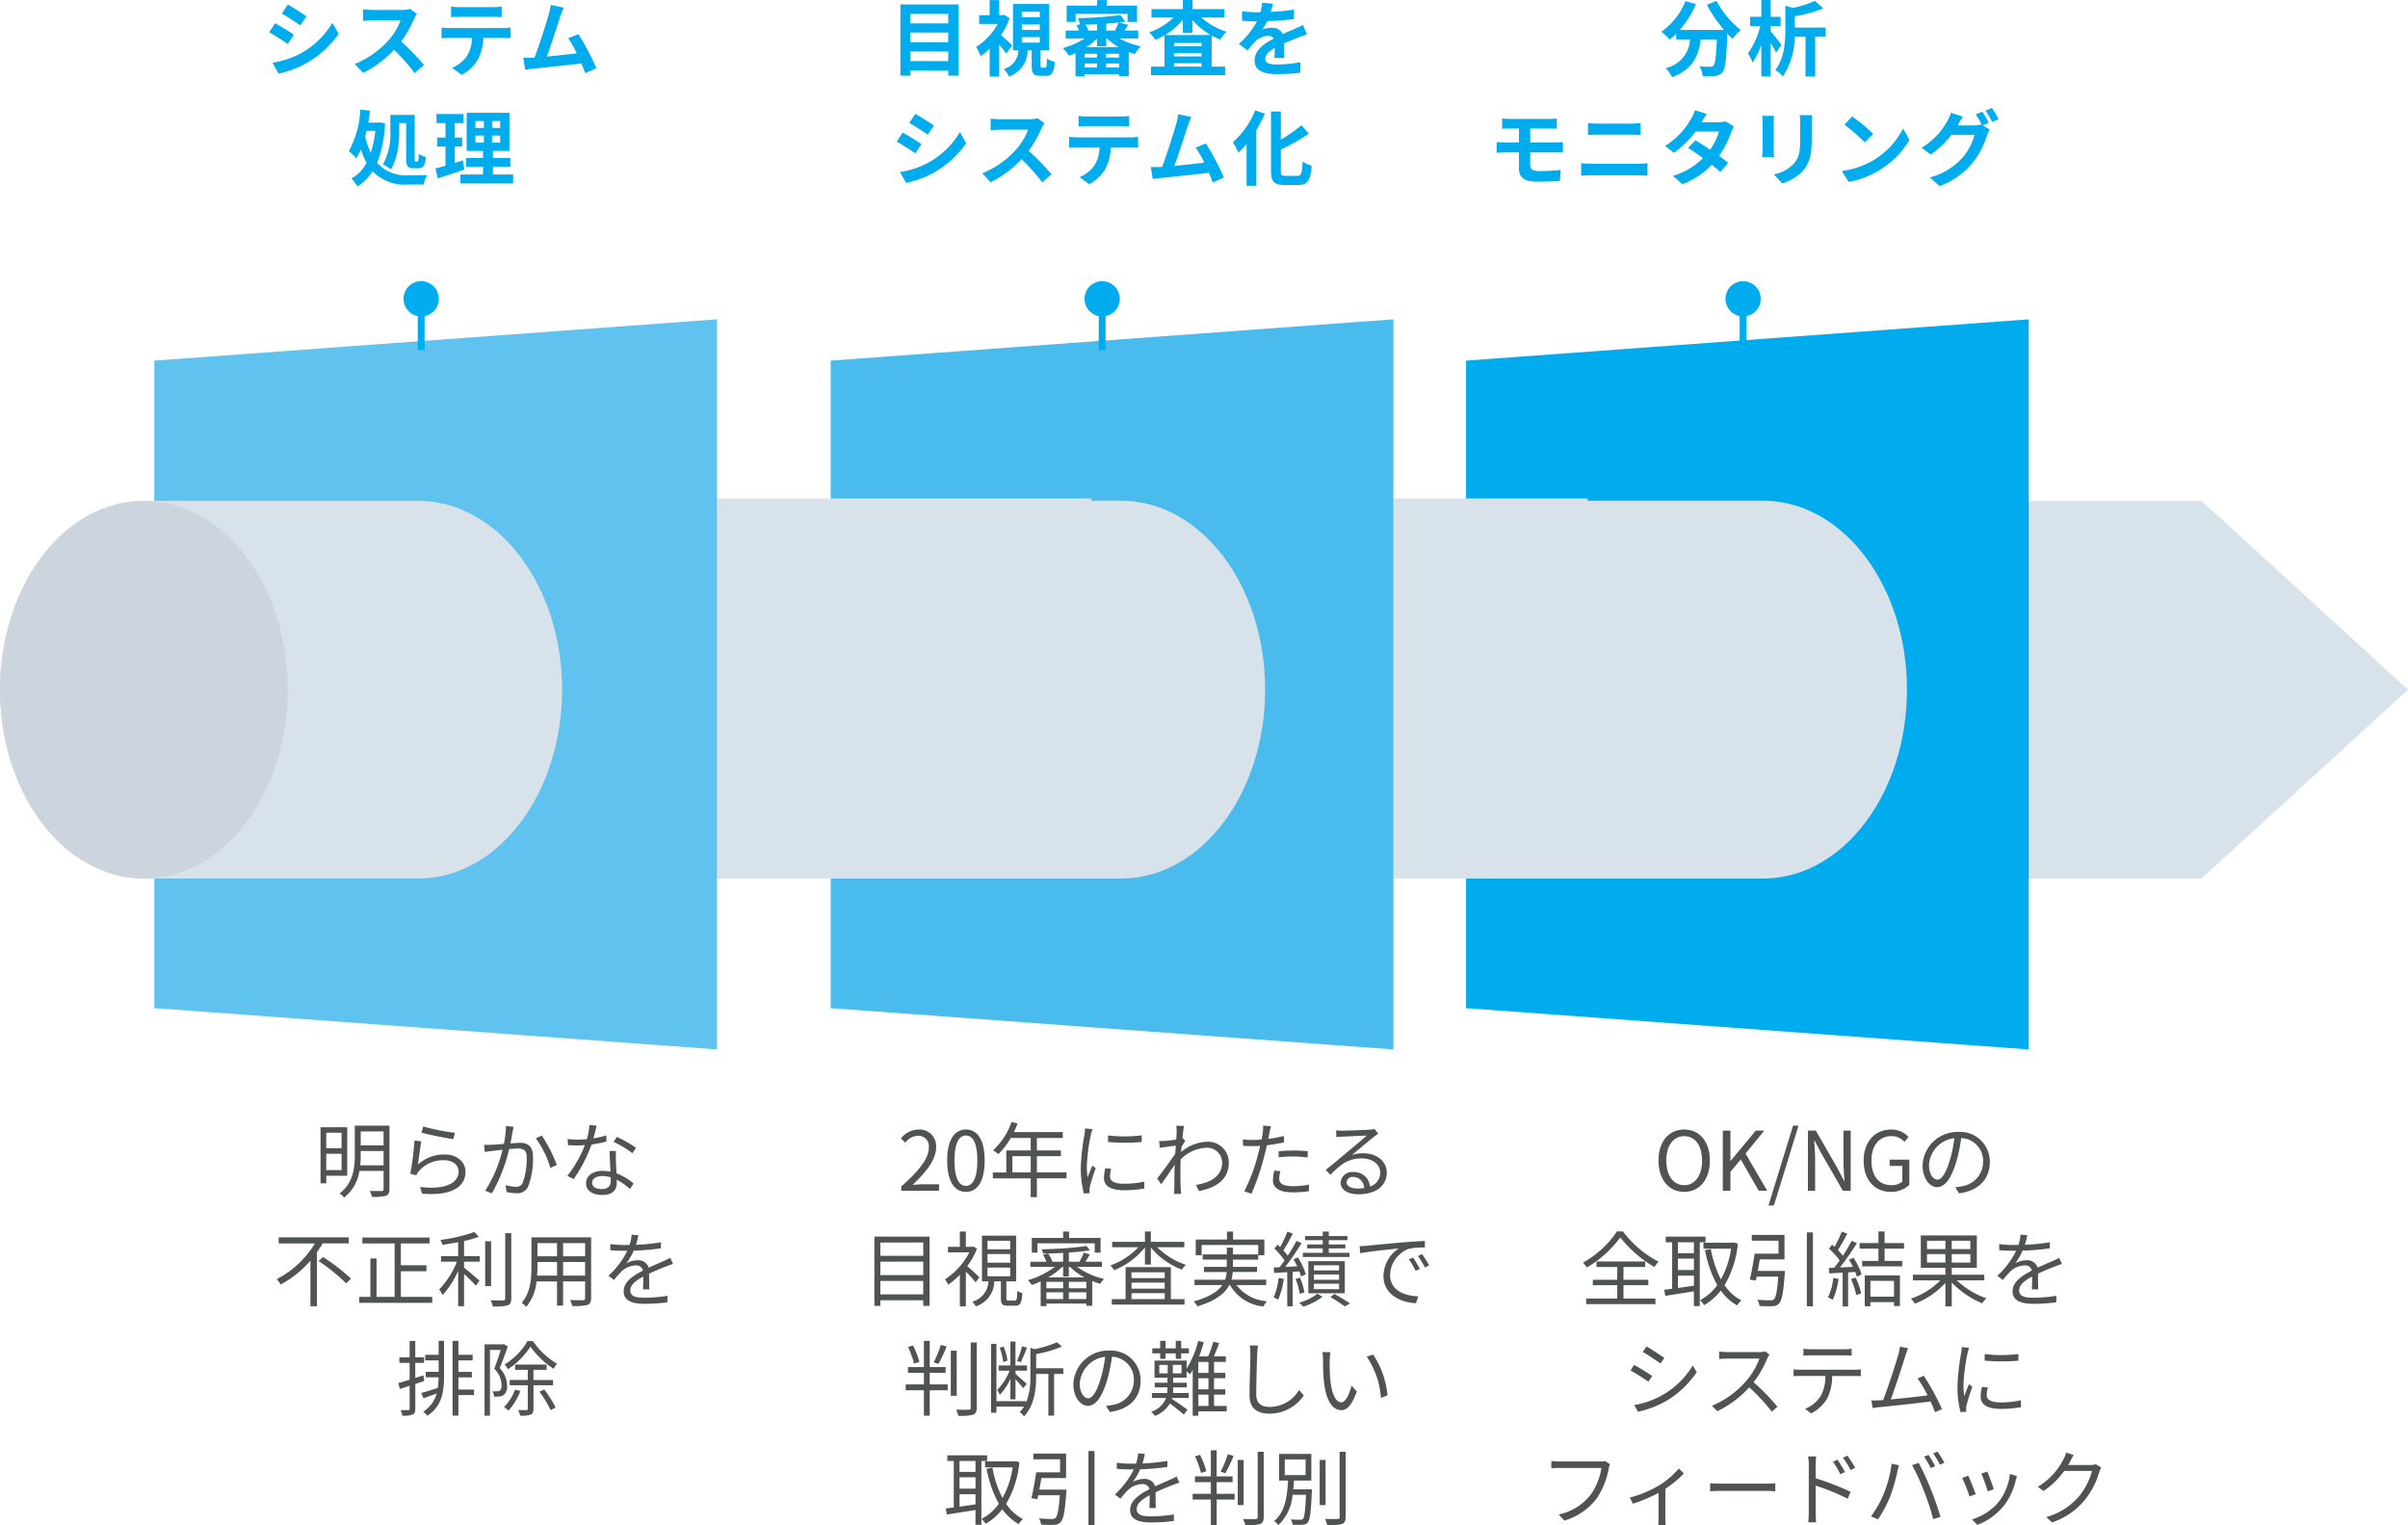 <svg xmlns="http://www.w3.org/2000/svg" width="352.463" height="223.206"><path d="M352.463 100.933l-30.219-27.63v-.008h-.192c-.055 0-.11-.007-.166-.007s-.111.005-.166.007h-32.158c-.056-.002-.11-.007-.166-.007s-.111.005-.167.007h-.171v.007c-9.256.293-16.706 12.547-16.706 27.631s7.45 27.338 16.706 27.631v.007h.171c.056 0 .11.007.167.007s.11-.006.166-.007h32.155c.056 0 .11.007.166.007s.11-.006.166-.007h.195v-.008l30.219-27.63" fill="#d8e2eb"/><path d="M214.589 147.54l82.36 6.044V46.734l-82.36 6.044z" fill="#00acee"/><path d="M257.858 128.572h-39.74c-.069 0-.137.007-.206.007s-.136-.005-.205-.007h-54.342V72.946h69.025v.328h25.468c.068 0 .137-.007.205-.007s.137.005.205.007h.24v.008c11.425.312 20.618 12.563 20.618 27.641s-9.193 27.33-20.618 27.641v.008h-.243c-.068 0-.137.007-.205.007s-.134-.005-.202-.007z" fill="#d8e2eb"/><path d="M258.065 129.079h-95.2V72.446h70.025v.328h26.117v.028a17.389 17.389 0 017.792 2.377 22.45 22.45 0 016.7 6.087 32.933 32.933 0 016.124 19.657 32.933 32.933 0 01-6.124 19.657 22.451 22.451 0 01-6.7 6.087 17.389 17.389 0 01-7.791 2.379v.028h-.801a2.049 2.049 0 01-.142.005zm-39.952-1.007h39.893l.486-.013a16.346 16.346 0 007.8-2.263 21.458 21.458 0 006.4-5.82 31.929 31.929 0 005.925-19.059 31.929 31.929 0 00-5.925-19.059 21.458 21.458 0 00-6.4-5.82 16.346 16.346 0 00-7.8-2.263l-.484-.007H231.89v-.322h-68.025v54.623h54.132v.008h.112z" fill="rgba(0,0,0,0)"/><path d="M121.589 147.54l82.36 6.044V46.734l-82.36 6.044z" fill="#4abbed"/><path d="M163.909 128.572h-39.736c-.068 0-.134.007-.205.007s-.137-.005-.205-.007H90.709V72.946h69.025v.328h4.175c.068 0 .136-.007.205-.007s.136.005.2.007h.242v.008c11.435.311 20.624 12.564 20.624 27.641s-9.189 27.33-20.616 27.641v.008h-.242c-.068 0-.136.007-.2.007s-.14-.005-.213-.007z" fill="#d8e2eb"/><path d="M164.119 129.079h-73.91V72.446h70.025v.328h4.833v.028a17.387 17.387 0 017.792 2.377 22.446 22.446 0 016.7 6.087 32.937 32.937 0 016.122 19.657 32.937 32.937 0 01-6.122 19.657 22.446 22.446 0 01-6.7 6.087 17.387 17.387 0 01-7.794 2.379v.028h-.804a2.026 2.026 0 01-.142.005zm-39.952-1.007h39.901l.486-.013a16.345 16.345 0 007.8-2.263 21.454 21.454 0 006.4-5.82 31.933 31.933 0 005.924-19.059 31.934 31.934 0 00-5.921-19.053 21.454 21.454 0 00-6.4-5.82 16.345 16.345 0 00-7.8-2.263l-.492-.013h-4.831v-.322H91.209v54.623h32.843v.008h.113z" fill="rgba(0,0,0,0)"/><path d="M22.589 147.539l82.36 6.044V46.733l-82.36 6.044z" fill="#60c3ef"/><path d="M82.275 100.935c0-15.071-9.191-27.317-20.617-27.63v-.008h-.241c-.069 0-.136-.007-.2-.007s-.137.005-.206.007H21.268c-.069 0-.136-.007-.2-.007s-.137.005-.206.007h-.212v.007C9.207 73.597 0 85.851 0 100.935s9.207 27.338 20.646 27.631v.007h.212c.069 0 .136.007.206.007s.136-.006.2-.007h39.743c.069 0 .136.007.206.007s.136-.006.2-.007h.241v-.008c11.426-.313 20.617-12.559 20.617-27.63" fill="#d8e2eb"/><path d="M42.126 100.935c0 15.268-9.43 27.645-21.062 27.645S0 116.203 0 100.935 9.43 73.29 21.063 73.29s21.063 12.377 21.063 27.645" fill="#ccd4dd"/><path d="M133.24 8.941V7.525h5.556v1.416zm5.556-4.176v1.416h-5.556V4.765zm0-2.724v1.38h-5.556v-1.38zm-7-1.392v10.428h1.44v-.744h5.556v.744h1.512V.649zm16.356 6a33.675 33.675 0 00-1.62-1.524 12.069 12.069 0 001.252-2.448l-.792-.512-.24.06h-.492V.017h-1.4v2.208h-1.536v1.28h2.7a8.952 8.952 0 01-3.148 3.36 6.17 6.17 0 01.648 1.356 9.738 9.738 0 001.332-1.08v4.068h1.4v-4.68a16.549 16.549 0 011.032 1.308zm1.416-1.212h2.628v.8h-2.628zm0-1.86h2.628v.8h-2.628zm0-1.86h2.628v.792h-2.628zm2.94 8.184c-.18 0-.2-.036-.2-.372V7.365h1.26V.585h-5.292v6.78h.78a2.865 2.865 0 01-2.148 2.74 3.574 3.574 0 01.8 1.1 4.052 4.052 0 002.7-3.84h.6v2.188c.004 1.164.232 1.548 1.276 1.548h.84c.816 0 1.14-.408 1.26-2.028a3.512 3.512 0 01-1.14-.5c-.024 1.172-.072 1.328-.276 1.328zm4.936-7.872h7.6v1.176h1.388V.829h-4.428V.013h-1.428v.816h-4.452v2.376h1.32zm1.572 4.86a10.824 10.824 0 001.56-1.224v1.1h1.344v-1.14h.1a9.413 9.413 0 001.724 1.264zm2.892 2.988v-.588h1.908v.588zm-3.144-.588h1.812v.588h-1.812zm1.812-.864h-1.812v-.56h1.812zm3.24 0h-1.908v-.56h1.908zm-3.24-3.948h-1.292a3.307 3.307 0 00-.4-.876c.552-.012 1.128-.024 1.692-.06zm1.344 0V3.465a62.134 62.134 0 001.8-.168 8.8 8.8 0 01-.516 1.18zm4.692 1.152V4.477h-2.016c.168-.252.36-.54.564-.84l-1.416-.348c.348-.036.672-.084.984-.132l-.732-.948a54.84 54.84 0 01-6.228.444 3.452 3.452 0 01.288.924l-.5.1a4.887 4.887 0 01.372.8h-1.944v1.152h2.78a12.589 12.589 0 01-3.2 1.416 5.526 5.526 0 01.912 1.128c.312-.108.624-.252.948-.4v3.4h1.34v-.308h5.052v.272h1.4V7.609a8.7 8.7 0 00.888.312 5.276 5.276 0 01.88-1.128 11.945 11.945 0 01-3.132-1.164zm3.924-.5a10.036 10.036 0 002.6-2.256v1.932h1.4V2.917a9.971 9.971 0 002.684 2.208zm1.308 4.616v-.5h4.032v.5zm0-1.992h4.032v.5h-4.032zm4.032-.988h-4.032v-.48h4.032zm3.36-4.2V1.333h-4.692V.001h-1.4v1.332h-4.6v1.232h3.228a9.363 9.363 0 01-3.564 2.16 5.973 5.973 0 01.888 1.1 10.089 10.089 0 001.356-.66v4.58h-1.98v1.248h10.848V9.745h-1.968V5.197a8.562 8.562 0 001.26.588 5.41 5.41 0 01.924-1.14 9.749 9.749 0 01-3.684-2.08zm7.08-2.028l-1.584-.132a6.672 6.672 0 01-.24 1.38h-.576a15.614 15.614 0 01-2.112-.14v1.4c.66.048 1.536.072 2.028.072h.152a11.777 11.777 0 01-2.652 3.312l1.284.96a13.817 13.817 0 011.116-1.32 2.923 2.923 0 011.872-.828.923.923 0 01.84.408c-1.368.708-2.808 1.668-2.808 3.2s1.392 2 3.276 2a30.018 30.018 0 003.4-.2l.048-1.548a19.631 19.631 0 01-3.408.336c-1.176 0-1.74-.18-1.74-.84 0-.6.48-1.068 1.38-1.584-.012.528-.024 1.1-.06 1.464h1.44c-.012-.552-.036-1.44-.048-2.112.732-.336 1.416-.6 1.956-.816.408-.156 1.044-.4 1.428-.5l-.6-1.392c-.444.228-.864.42-1.332.624-.492.216-1 .42-1.62.708a1.625 1.625 0 00-1.6-.924 4.066 4.066 0 00-1.356.24 8.379 8.379 0 00.684-1.22 35.747 35.747 0 003.912-.3l.012-1.392a30.38 30.38 0 01-3.4.348 11.481 11.481 0 00.308-1.2zm-52.344 16.128l-.876 1.32c.792.444 2.04 1.26 2.712 1.728l.9-1.332c-.624-.436-1.944-1.288-2.736-1.716zm-2.232 8.52l.9 1.584a14.6 14.6 0 004.008-1.488 14.489 14.489 0 004.776-4.316l-.924-1.632a12.233 12.233 0 01-4.668 4.5 13 13 0 01-4.092 1.348zm.384-5.784l-.876 1.332c.8.42 2.052 1.236 2.736 1.7l.876-1.344a34.128 34.128 0 00-2.736-1.692zm20.748-1.372l-.988-.732a4.3 4.3 0 01-1.236.156h-4.236a13.407 13.407 0 01-1.412-.088v1.7c.252-.012.912-.084 1.416-.084h4.068a9.3 9.3 0 01-1.788 2.94 13.452 13.452 0 01-4.92 3.444l1.236 1.3a15.807 15.807 0 004.512-3.372 27.365 27.365 0 013.024 3.4l1.368-1.188a33.735 33.735 0 00-3.348-3.432 17.643 17.643 0 001.884-3.3 5.67 5.67 0 01.42-.744zm5-1.068v1.548c.372-.024.876-.048 1.3-.048h4.812c.42 0 .888.024 1.3.048v-1.544a9.4 9.4 0 01-1.3.084h-4.824a9.229 9.229 0 01-1.284-.084zm-1.388 3.072v1.572c.336-.024.792-.048 1.152-.048h3.3a5.157 5.157 0 01-.744 2.652 4.985 4.985 0 01-2.172 1.716l1.4 1.02a5.758 5.758 0 002.412-2.3 7.613 7.613 0 00.768-3.084h2.896c.336 0 .792.012 1.092.036v-1.564a9.075 9.075 0 01-1.092.072h-7.86c-.372 0-.792-.04-1.152-.072zm17.88-2.916l-1.908-.4a8.732 8.732 0 01-.288 1.392c-.348 1.256-1.384 4.54-2.076 6.316-.108 0-.228.012-.324.012-.4.012-.912.012-1.32.012l.276 1.752c.384-.048.828-.108 1.128-.144 1.512-.156 5.148-.54 7.092-.768.228.516.42 1.008.576 1.416l1.62-.72a36.907 36.907 0 00-2.628-4.992l-1.5.612a14.5 14.5 0 011.26 2.2c-1.212.144-2.916.336-4.38.48.6-1.608 1.572-4.656 1.956-5.832.18-.532.36-.976.516-1.336zm9.36-.96a12.4 12.4 0 01-3.276 4.668 10.47 10.47 0 01.828 1.512 13.6 13.6 0 001.188-1.272v6.12h1.428v-8.136a19.327 19.327 0 001.248-2.424zm4.416 9.576c-.576 0-.66-.12-.66-.828v-3.024a29.069 29.069 0 004.08-2.316l-1.056-1.248a20.41 20.41 0 01-3.024 2.1v-4.1h-1.44v8.58c0 1.692.432 2.172 1.944 2.172h2.052c1.416 0 1.788-.756 1.956-2.82a4.12 4.12 0 01-1.32-.612c-.1 1.692-.192 2.1-.768 2.1zM249.839.696a20.378 20.378 0 002.508 3.684h-6.48A14.392 14.392 0 00248.243.6l-1.536-.444a9.949 9.949 0 01-3.54 4.488 8.582 8.582 0 011.224 1.152 9.041 9.041 0 00.96-.864v.84h2.028a4.546 4.546 0 01-3.58 4.2 4.781 4.781 0 01.948 1.32c3.112-1.164 3.892-3.216 4.192-5.52h2.36c-.108 2.508-.24 3.576-.48 3.828a.556.556 0 01-.48.168c-.3 0-.924-.012-1.584-.06a3.448 3.448 0 01.472 1.44 12.005 12.005 0 001.812-.036 1.448 1.448 0 001.092-.564c.42-.5.564-1.92.7-5.544V4.92c.264.276.516.54.768.768a6.835 6.835 0 011.208-1.284 13.817 13.817 0 01-3.564-4.272zm10.92 5.88a38.282 38.282 0 00-1.584-2.012v-.76h1.452v-1.34h-1.452V.004h-1.368v2.46h-1.632v1.34h1.476a11.4 11.4 0 01-1.8 4.008 6.933 6.933 0 01.672 1.332 10.322 10.322 0 001.284-2.6v4.652h1.368v-4.92a15.275 15.275 0 01.78 1.428zm6.468-2.544h-4.512V2.376a19.868 19.868 0 004.152-1.14L265.655.12a15.731 15.731 0 01-3.2 1.032L261.323.84v3.468c0 1.776-.132 4.188-1.476 5.956a3.444 3.444 0 011.1.924 10.366 10.366 0 001.74-5.808h1.588v5.82h1.416V5.38h1.536zm-47.364 13.312v1.5a16.96 16.96 0 011.164-.036h1.308v2.04h-1.956c-.372 0-.972-.036-1.308-.06v1.576c.36-.024.96-.06 1.308-.06h1.956v2.316c0 1.212.54 1.968 2.736 1.968 1.128 0 2.484-.048 3.264-.1l.108-1.62c-.96.1-2.016.168-3.1.168-.96 0-1.368-.24-1.368-.9V22.3h3.66c.264 0 .8 0 1.14.036l-.012-1.536c-.312.024-.912.048-1.164.048h-3.62v-2.04h2.82c.432 0 .768.024 1.08.036v-1.5a8.949 8.949 0 01-1.08.06h-5.772c-.428 0-.816-.04-1.164-.06zm12.576.672v1.74c.408-.024.96-.048 1.416-.048h4.956c.42 0 .984.036 1.332.048v-1.74c-.336.036-.852.072-1.332.072h-4.968c-.408 0-.972-.024-1.404-.072zm-1.008 5.868v1.836a20.262 20.262 0 011.5-.072h6.888a13.036 13.036 0 011.32.072v-1.836a12.163 12.163 0 01-1.32.072h-6.888c-.468 0-1.032-.036-1.5-.072zm18.396-7.22l-1.74-.54a4.967 4.967 0 01-.552 1.24 11.142 11.142 0 01-3.816 4l1.3 1a14.433 14.433 0 003.164-3.112h3.432a8.518 8.518 0 01-1.316 2.652c-.756-.5-1.512-1-2.148-1.356l-1.072 1.092c.612.384 1.4.924 2.184 1.5a10.194 10.194 0 01-4.4 2.6l1.392 1.212a11.291 11.291 0 004.3-2.844c.492.4.936.768 1.26 1.068l1.14-1.356a26.861 26.861 0 00-1.332-1.008 13.741 13.741 0 001.768-3.448 5.645 5.645 0 01.4-.852l-1.224-.756a3.81 3.81 0 01-1.048.128h-2.436a12.927 12.927 0 01.744-1.22zm15.408.192h-1.812a8.465 8.465 0 01.072 1.2v2.28c0 1.872-.156 2.772-.984 3.672a5.429 5.429 0 01-2.88 1.512l1.248 1.32a7.066 7.066 0 002.92-1.732c.888-.984 1.392-2.1 1.392-4.68v-2.376c-.004-.48.02-.864.044-1.2zm-5.568.1h-1.728a8.52 8.52 0 01.048.924v4.044c0 .36-.048.828-.06 1.056h1.74a14.66 14.66 0 01-.036-1.044v-4.064c0-.384.012-.648.036-.924zm11.424.1l-1.128 1.2a24.951 24.951 0 013 2.592l1.224-1.248a24.236 24.236 0 00-3.096-2.556zm-1.5 7.992l1.008 1.572a13 13 0 004.452-1.692 12.76 12.76 0 004.44-4.44l-.936-1.692a11.3 11.3 0 01-4.368 4.668 12.368 12.368 0 01-4.596 1.572zm20.556-8.7l-.948.384a13.916 13.916 0 01.876 1.532l-.084-.048a3.78 3.78 0 01-1.044.144h-2.4c.012-.024.024-.036.036-.06a12.45 12.45 0 01.732-1.224l-1.764-.572a5.43 5.43 0 01-.54 1.248 10.378 10.378 0 01-3.744 3.864l1.344 1.008a13.483 13.483 0 003.036-2.9h3.372a8.489 8.489 0 01-1.7 3.264 9.6 9.6 0 01-4.84 2.976l1.42 1.268a11.176 11.176 0 004.836-3.4 12.183 12.183 0 002.1-4 4.8 4.8 0 01.4-.864l-1.02-.624.888-.372a15.253 15.253 0 00-.956-1.636zm1.416-.54l-.948.384a12.723 12.723 0 01.972 1.656l.948-.408a17.133 17.133 0 00-.972-1.644z" fill="#00acee"/><path d="M49.997 165.77v2.268h-2.244v-2.268zm-2.244 5.472v-2.384h2.244v2.388zm3.072.828v-7.1h-3.908v8.208h.84v-1.108zm1.9-1.524a14.086 14.086 0 00.072-1.56v-.54h3.348v2.1zm3.42-4.968v2.052h-3.348v-2.048zm.864-.84h-5.076v4.252c0 1.86-.2 4.116-2.22 5.664a3.508 3.508 0 01.66.612 6.119 6.119 0 002.232-3.9h3.54v2.64c0 .216-.084.288-.312.3-.192 0-.948.012-1.728-.012a3.07 3.07 0 01.336.864 7.584 7.584 0 002.06-.156c.384-.156.5-.432.5-1zm4.932.12l-.24.912c.912.252 3.516.78 4.656.936l.228-.924a32.778 32.778 0 01-4.648-.92zm-.264 2.184l-1.008-.132a42.848 42.848 0 01-.612 4.872l.888.216a1.9 1.9 0 01.36-.6 4.7 4.7 0 013.712-1.604c1.224 0 2.112.684 2.112 1.644 0 1.644-1.848 2.736-5.64 2.268l.288.984c4.464.372 6.36-1.08 6.36-3.228 0-1.4-1.224-2.508-3.06-2.508a5.76 5.76 0 00-3.908 1.464c.132-.768.336-2.556.504-3.372zm13.496-2.132l-1.116-.12a12.538 12.538 0 01-.312 2.616c-.72.06-1.428.12-1.824.132a10.568 10.568 0 01-1.068 0l.1 1.044c.312-.048.8-.108 1.08-.144.308-.036.884-.108 1.52-.168a19.21 19.21 0 01-2.536 5.988l.984.384a24.684 24.684 0 002.524-6.472 16.988 16.988 0 011.3-.084c.756 0 1.272.2 1.272 1.308a10.164 10.164 0 01-.58 3.676.991.991 0 01-1.044.612 5.839 5.839 0 01-1.476-.24l.156 1a6.524 6.524 0 001.416.18 1.69 1.69 0 001.748-1.012 11.4 11.4 0 00.7-4.332c0-1.62-.876-2.028-1.944-2.028-.288 0-.792.036-1.356.084.132-.66.24-1.368.312-1.716.048-.228.096-.492.144-.708zm4.128 1.272l-.876.4a14.1 14.1 0 012.136 4.344l.936-.444a21.343 21.343 0 00-2.196-4.3zm8.028-1.44l-1.056-.1a9.954 9.954 0 01-.372 2.076c-.468.036-.924.06-1.356.06a11.319 11.319 0 01-1.464-.084l.06.9c.456.024.96.036 1.4.036.348 0 .708-.012 1.068-.036a17.758 17.758 0 01-2.568 4.488l.924.48a21.224 21.224 0 002.616-5.064 16.274 16.274 0 002.184-.444l-.024-.9a11.6 11.6 0 01-1.884.444c.196-.692.36-1.428.472-1.856zm-.66 8.328c0-.552.6-.96 1.476-.96a4.16 4.16 0 011.236.18c.012.2.012.384.012.54 0 .66-.336 1.188-1.332 1.188-.936 0-1.392-.384-1.392-.948zm3.492-4.62h-.936c.024.852.084 2.04.132 3.024a5.355 5.355 0 00-1.176-.12c-1.356 0-2.4.7-2.4 1.8 0 1.188 1.08 1.728 2.4 1.728 1.488 0 2.1-.78 2.1-1.74 0-.144 0-.312-.012-.5a8.969 8.969 0 011.948 1.376l.516-.816a8.233 8.233 0 00-2.5-1.488c-.024-.744-.072-1.524-.084-1.968s-.012-.804.012-1.296zm2.4.324l.54-.792a18.126 18.126 0 00-2.8-1.6l-.492.732a14.052 14.052 0 012.752 1.656zm-41.52 13.196v-.892H40.793v.892h5.3a13.922 13.922 0 01-5.6 5.232 6.137 6.137 0 01.6.78 15.388 15.388 0 004.344-3.492v6.672h.948v-7.876c.3-.444.588-.876.852-1.32zm-4.416 2.58a26.777 26.777 0 014.044 3.264l.708-.684a27.389 27.389 0 00-4.092-3.16zm12.048 5.244v-3.748h3.744v-.876h-3.744v-3.192h4.2v-.864h-9.828v.864h4.716v7.812h-2.644v-5.62h-.9v5.62h-1.632v.88h10.68v-.88zm9.252-8.172a14.643 14.643 0 002.16-.636l-.66-.684a23.421 23.421 0 01-4.956 1.16 2.554 2.554 0 01.276.708 61.469 61.469 0 002.316-.372v2.028h-2.508v.816h2.328a12.477 12.477 0 01-2.592 4.056 5.787 5.787 0 01.492.828 12.873 12.873 0 002.28-3.54v5.172h.864v-4.728a34.07 34.07 0 011.74 1.728l.516-.732c-.348-.312-1.716-1.488-2.256-1.908v-.876h2.292v-.816h-2.292zm3.96.036h-.868v6.564h.864zm2.064-1.188v9.54c0 .228-.1.3-.312.3s-.984.012-1.824-.012a3.548 3.548 0 01.324.9 8.154 8.154 0 002.16-.156c.372-.156.54-.432.54-1.044v-9.528zm8.468 6.212v-1.992h3.228v1.992zm-3.8 0c.036-.444.048-.888.048-1.284v-.708h2.868v1.992zm2.916-4.752v1.92h-2.868v-1.92zm4.116 1.92h-3.232v-1.92h3.228zm.876-2.772h-8.736v4.32c0 1.668-.12 3.78-1.44 5.268a2.912 2.912 0 01.684.588 6.89 6.89 0 001.5-3.72h3v3.536h.884v-3.54h3.228v2.44c0 .228-.084.3-.324.312-.216 0-1.032.012-1.872-.024a3.527 3.527 0 01.3.864 7.83 7.83 0 002.232-.144c.384-.156.54-.42.54-1zm6.912-.3l-.984-.084a6.147 6.147 0 01-.3 1.5c-.264.012-.54.012-.792.012a17.563 17.563 0 01-2.028-.136v.9c.66.048 1.452.072 1.968.072h.528a12.659 12.659 0 01-2.772 3.672l.816.6a15.853 15.853 0 011.092-1.244 3.159 3.159 0 012.064-.876 1 1 0 011.092.744c-1.4.732-2.832 1.62-2.832 3.036 0 1.464 1.38 1.836 3.1 1.836a28.19 28.19 0 003.288-.216l.024-.96a21.368 21.368 0 01-3.276.288c-1.236 0-2.172-.144-2.172-1.08 0-.792.78-1.428 1.9-2.016 0 .636-.012 1.416-.036 1.872h.924c-.012-.588-.024-1.608-.036-2.3.912-.432 1.764-.78 2.436-1.032a10.449 10.449 0 011.068-.384l-.4-.9c-.336.18-.624.312-.984.468-.624.288-1.356.576-2.172.972a1.549 1.549 0 00-1.608-1.08 3.436 3.436 0 00-1.668.444 9.528 9.528 0 001.08-1.86 34.71 34.71 0 003.984-.336l.012-.888a29.512 29.512 0 01-3.66.372 12.25 12.25 0 00.344-1.396zm-31.344 21.328l-.12-.828c-.4.132-.792.264-1.188.384v-2.208h1.284v-.816h-1.284v-2.4h-.828v2.4h-1.5v.816h1.5v2.46c-.624.192-1.2.372-1.656.492l.228.864 1.428-.468v3.348c0 .18-.06.216-.2.216s-.612.012-1.128 0a3.565 3.565 0 01.264.816 3.762 3.762 0 001.488-.156c.3-.144.408-.4.408-.876v-3.612zm2.112-3.836h-1.968v.816h1.968v1.68h-1.888v.8h1.884a12.707 12.707 0 01-.108 1.548c-.912.3-1.788.576-2.448.744l.348.78c.588-.216 1.26-.456 1.932-.708a4.57 4.57 0 01-1.988 2.664 4.251 4.251 0 01.624.6c2.172-1.452 2.436-3.552 2.436-5.94v-5.028h-.792zm5.184 5.088h-2.292v-1.788h1.968v-.8h-1.968v-1.68h2.088v-.82h-2.088v-2.04h-.852v10.94h.852v-3h2.292zm7.828-7.096a9.719 9.719 0 01-3.36 3.42 3.425 3.425 0 01.48.7 11.153 11.153 0 003.308-3.312 12.2 12.2 0 003.4 3.252 4 4 0 01.492-.744 11 11 0 01-3.528-3.312zm-3.456.444l-.144.036h-2.692v10.44h.792v-9.624h1.572c-.252.816-.6 1.884-.948 2.76a3.384 3.384 0 011.068 2.376 1.058 1.058 0 01-.24.816.727.727 0 01-.384.1 3.457 3.457 0 01-.7-.012 1.807 1.807 0 01.228.792 5.82 5.82 0 00.8-.024 1.291 1.291 0 00.624-.216 1.64 1.64 0 00.48-1.372 3.711 3.711 0 00-1.072-2.568c.4-.948.828-2.172 1.188-3.156zm1.62 6.672a6.816 6.816 0 01-1.6 2.532 5.64 5.64 0 01.648.528 8.825 8.825 0 001.74-2.88zm5.568-.648v-.768h-2.872v-1.492h1.932v-.768h-4.608v.768h1.848v1.488h-2.652v.768h2.652v3.444c0 .144-.048.192-.2.192s-.648.012-1.212-.012a3.286 3.286 0 01.3.828 4.189 4.189 0 001.548-.156c.312-.132.4-.384.4-.852v-3.44zm-1.98.948a14.7 14.7 0 011.62 2.7l.732-.4a14.7 14.7 0 00-1.668-2.628zm52.951-29.409h5.532v-.948h-2.436c-.444 0-.984.048-1.44.084 2.064-1.956 3.444-3.744 3.444-5.5a2.413 2.413 0 00-2.556-2.6 3.364 3.364 0 00-2.592 1.3l.636.624a2.463 2.463 0 011.824-1.02 1.546 1.546 0 011.62 1.74c0 1.512-1.272 3.264-4.032 5.676zm9.468.156c1.668 0 2.736-1.524 2.736-4.584s-1.072-4.536-2.736-4.536-2.748 1.476-2.748 4.536 1.068 4.584 2.748 4.584zm0-.876c-1.008 0-1.68-1.116-1.68-3.708 0-2.568.672-3.66 1.68-3.66s1.664 1.088 1.664 3.66c0 2.592-.668 3.708-1.664 3.708zm6.792-1.968v-2.376h2.688v2.376zm7.932 0h-4.344v-2.376h3.516v-.836h-3.516v-1.828h3.792v-.864h-7.152c.192-.408.384-.84.552-1.26l-.9-.216a10.155 10.155 0 01-2.7 4.14 5.523 5.523 0 01.768.564 11.087 11.087 0 001.824-2.364h2.916v1.828h-3.576v3.216h-1.968v.864h5.544v2.744h.9v-2.748h4.344zm6.072-5.412v.96a28.207 28.207 0 004.932 0v-.972a20.531 20.531 0 01-4.932.012zm.468 4.884l-.864-.084a6.449 6.449 0 00-.2 1.416c0 1.128.9 1.8 2.916 1.8a16.262 16.262 0 003-.252l-.028-1.008a13.238 13.238 0 01-2.976.312c-1.632 0-2.028-.528-2.028-1.08a4.191 4.191 0 01.18-1.104zm-2.76-5.808l-1.068-.1a5.252 5.252 0 01-.084.852 33.753 33.753 0 00-.54 4.812 15.109 15.109 0 00.444 3.86l.864-.06c-.012-.12-.024-.288-.036-.42a2.316 2.316 0 01.06-.54 24.491 24.491 0 01.852-2.688l-.5-.384c-.2.492-.492 1.212-.7 1.752a13.161 13.161 0 01-.108-1.68 27.865 27.865 0 01.6-4.6c.048-.216.156-.6.216-.804zm12.336.384c0 .132-.024.576-.06 1.14-.624.1-1.332.18-1.728.2-.288.012-.516.024-.78.012l.1 1c.752-.112 1.792-.252 2.348-.324-.036.384-.06.78-.084 1.164-.6.948-1.98 2.82-2.652 3.66l.6.828c.58-.816 1.368-1.956 1.956-2.84 0 .192-.012.36-.012.48-.024 1.304-.024 1.92-.036 3.068a6.652 6.652 0 01-.036.708h1.044a15.036 15.036 0 01-.06-.732c-.06-1.068-.048-1.8-.048-2.892 0-.432.012-.912.036-1.416a5.594 5.594 0 013.756-1.716 2.194 2.194 0 012.316 2.136c.012 2.064-1.812 3.012-3.836 3.3l.444.9c2.616-.5 4.38-1.764 4.368-4.176a3.032 3.032 0 00-3.148-3.036 6.065 6.065 0 00-3.828 1.512c.012-.264.036-.528.06-.78.18-.3.384-.624.54-.84l-.36-.42c-.024.012-.036.012-.06.024.084-.84.18-1.512.24-1.812l-1.128-.036a5.735 5.735 0 01.048.888zm15.18 5.772l-.9-.084a7.5 7.5 0 00-.18 1.416c0 1.188 1.032 1.764 2.924 1.764a15.953 15.953 0 002.32-.168l.036-.972a11.55 11.55 0 01-2.34.24c-1.716 0-2.028-.552-2.028-1.116a4.243 4.243 0 01.168-1.08zm-1.38-6.576l-1.152-.1a4.8 4.8 0 01-.036 1c-.036.24-.1.624-.18 1.044-.468.036-.9.06-1.3.06a10.871 10.871 0 01-1.44-.084l.036.936a18.201 18.201 0 002.492.012c-.1.432-.2.888-.312 1.284a26.167 26.167 0 01-2.008 5.364l1.056.36a36.777 36.777 0 001.868-5.496c.144-.528.276-1.08.384-1.608a23.044 23.044 0 002.5-.408v-.948a17.766 17.766 0 01-2.3.432c.072-.324.132-.636.18-.888s.136-.696.212-.96zm1.124 3.66v.884a19.719 19.719 0 012.232-.12 15.172 15.172 0 012.016.144l.024-.912a19.207 19.207 0 00-2.072-.104c-.768 0-1.56.048-2.2.108zm9.952 4.524a.877.877 0 01.96-.768 1.636 1.636 0 011.608 1.628 6.161 6.161 0 01-.972.072c-.936.004-1.596-.356-1.596-.932zm-1.536-7.584l.036 1a8.44 8.44 0 01.792-.072c.636-.036 3.036-.144 3.672-.168-.612.54-2.112 1.8-2.784 2.352-.696.584-2.232 1.868-3.232 2.684l.684.708c1.524-1.548 2.592-2.4 4.6-2.4 1.56 0 2.688.888 2.688 2.064a2.108 2.108 0 01-1.5 2.052 2.323 2.323 0 00-2.448-2.124 1.685 1.685 0 00-1.848 1.56c0 1 1 1.7 2.628 1.7 2.544 0 4.128-1.248 4.128-3.18 0-1.62-1.428-2.82-3.42-2.82a5.078 5.078 0 00-1.668.252c.936-.78 2.568-2.172 3.168-2.628.216-.18.456-.336.672-.492l-.552-.7a2.829 2.829 0 01-.648.1c-.636.06-3.492.156-4.116.156a7.155 7.155 0 01-.852-.044zm-66.708 24v-1.964h6.276v1.968zm6.276-4.788v1.972h-6.276v-1.968zm0-2.8v1.952h-6.276v-1.944zm-7.152-.864v10.14h.876v-.816h6.276v.816h.924v-10.132zm15.368 5.972c-.252-.276-1.248-1.212-1.776-1.656a11.24 11.24 0 001.428-2.532l-.492-.324-.156.036h-.984v-2.232h-.876v2.232h-1.74v.816h3.132a10.41 10.41 0 01-3.564 3.936 4 4 0 01.456.8 11.036 11.036 0 001.716-1.464v4.62h.876v-5.084a18.45 18.45 0 011.432 1.576zm1.188-1.44h3.324v1.272h-3.324zm0-1.98h3.324v1.272h-3.324zm0-1.944h3.324v1.248h-3.324zm3.1 8.76c-.288 0-.336-.048-.336-.336v-2.484h1.428v-6.684h-5v6.684h.948a3.189 3.189 0 01-2.364 2.976 3.015 3.015 0 01.516.684 3.876 3.876 0 002.7-3.66h.972v2.484c0 .84.192 1.08 1.02 1.08h1.116c.684 0 .912-.36 1-1.848a1.959 1.959 0 01-.732-.336c-.036 1.272-.084 1.44-.36 1.44zm4.212-8.388h8.388v1.368h.852v-2.152h-4.608v-.932h-.876v.932h-4.584v2.152h.828zm1.56 4.992a10.473 10.473 0 002.076-1.536h.12v1.416h.84v-1.416h.18a8.864 8.864 0 002.112 1.536zm3.036 3.168v-.984h2.556v.984zm-3.288-.984h2.448v.984h-2.448zm2.448-.588h-2.448v-.948h2.448zm3.4 0h-2.556v-.948h2.556zm2.28-3.132v-.756h-2.416c.2-.312.432-.7.648-1.068l-.876-.264a9.067 9.067 0 01-.648 1.332h-1.544v-1.344c1.152-.084 2.232-.192 3.072-.336l-.48-.624a53.782 53.782 0 01-6.564.48 2.529 2.529 0 01.2.624c.924 0 1.932-.036 2.928-.1v1.3h-1.572a3.978 3.978 0 00-.624-1.2l-.756.192a4.171 4.171 0 01.5 1.008h-2.34v.756h3.576a12.377 12.377 0 01-3.94 1.944 3.5 3.5 0 01.564.7c.42-.144.864-.324 1.308-.528v3.624h.84v-.38h5.844v.336h.864v-3.636a9.8 9.8 0 001.176.408 3.95 3.95 0 01.564-.708 10.757 10.757 0 01-3.948-1.764zm4.332 3.84h4.86v.876h-4.86zm4.86-3.048v.852h-4.86v-.852zm0 2.388h-4.86v-.876h4.86zm.9-3.144h-6.628v4.68h-2.016v.8h10.644v-.8h-2zm1.964-2.916v-.792h-4.892v-1.512h-.868v1.512h-4.8v.792h3.84a10.439 10.439 0 01-4.1 2.664 3.417 3.417 0 01.564.7 11.209 11.209 0 004.5-3.336v2.512h.864v-2.5a10.979 10.979 0 004.548 3.24 2.762 2.762 0 01.588-.708 10.684 10.684 0 01-4.2-2.568zm11.988 5.54v-.792h-5.088a5.285 5.285 0 00.192-1.128H184v-.74h-3.54v-1.068h3.708v-.636h.9v-2.3h-4.584v-1.168h-.888v1.164h-4.572v2.3h.864v-1.5h8.28v1.38h-3.708v-1h-.888v1h-3.54v.756h3.54v1.072h-3.348v.744h3.328a3.774 3.774 0 01-.228 1.128h-4.48v.788h4.068c-.624.9-1.848 1.74-4.188 2.388a3.522 3.522 0 01.54.72c2.736-.816 4.044-1.92 4.668-3.108h.108a6.323 6.323 0 004.884 3.132 3.413 3.413 0 01.54-.768 6.125 6.125 0 01-4.476-2.364zm12.192-4.724H194.5v-.648h2.424v-.576H194.5v-.624h2.724v-.6H194.5v-.66h-.888v.66h-2.592v.6h2.592v.624h-2.28v.576h2.28v.648h-2.916v.612h6.828zm-5.208 4.524H196v.8h-3.684zm0-1.356H196v.78h-3.684zm0-1.344H196v.756h-3.684zm4.524 4.1v-4.7h-5.34v4.7zm-9.688-2.24a9.371 9.371 0 01-.732 2.856 3.067 3.067 0 01.66.324 10.986 10.986 0 00.828-3.048zm3.036-.96a4.8 4.8 0 01.24.744l.708-.324a10.614 10.614 0 00-1.152-2.46l-.648.264c.18.312.372.672.54 1.032l-1.764.084a39.683 39.683 0 002.4-3.468l-.744-.348a24.8 24.8 0 01-1.28 2.176 8.5 8.5 0 00-.648-.768 22.653 22.653 0 001.38-2.472l-.78-.288a17.335 17.335 0 01-1.068 2.252c-.12-.12-.24-.228-.36-.336l-.48.564a10.835 10.835 0 011.488 1.74c-.252.36-.5.7-.744 1l-.828.036.048.8c.564-.036 1.224-.072 1.92-.12v5h.792v-5.048zm.744 3.072a9.463 9.463 0 00-.648-2.16l-.648.192a9.6 9.6 0 01.6 2.172zm1.908.192a7.845 7.845 0 01-2.676 1.308 5.3 5.3 0 01.576.588 9.216 9.216 0 002.844-1.452zm1.884.48c.768.456 1.632 1.02 2.112 1.38l.78-.432c-.564-.384-1.488-.936-2.292-1.392zm4.276-7.444l.108 1.044c1.3-.276 4.356-.564 5.64-.708a4.874 4.874 0 00-2.244 4.064c0 2.676 2.532 3.864 4.752 3.948l.348-1c-1.956-.072-4.14-.816-4.14-3.156a4.224 4.224 0 012.748-3.8 10.051 10.051 0 012.352-.192v-.96c-.8.036-1.932.108-3.24.216-2.208.18-4.476.408-5.256.492-.228.02-.616.044-1.068.052zm7.836 1.668l-.612.264a11.14 11.14 0 01.984 1.692l.612-.288a14.243 14.243 0 00-.984-1.664zm1.308-.5l-.588.276a11.122 11.122 0 011.008 1.68l.624-.3a15.849 15.849 0 00-1.044-1.656zm-70.44 13.288a14.455 14.455 0 01-1.044 2.556l.708.216a25.155 25.155 0 001.2-2.532zm-3.132 2.484a11.64 11.64 0 00-.924-2.4l-.732.216a13.4 13.4 0 01.876 2.436zm1.512 1.6h2.328v-.84h-2.328v-3.832h-.852v3.832h-2.328v.84h2.328v1.7h-2.664v.852h2.664v3.72h.852v-3.72h2.628v-.852h-2.628zm3.948-3.24h-.864v6.6h.864zm2.052-1.2v9.54c0 .228-.1.3-.312.3s-.984.024-1.824-.012a3.548 3.548 0 01.324.9 7.656 7.656 0 002.16-.156c.372-.156.54-.432.54-1.032v-9.54zm7.524.564a14.354 14.354 0 01-.744 2.124l.54.2c.288-.54.636-1.4.924-2.112zm-2.148 2.088a8.155 8.155 0 00-.552-2.064l-.588.192a7.685 7.685 0 01.516 2.088zm.432 5.664h.744v-2.94c.42.456.924 1.032 1.128 1.32l.516-.624a58.465 58.465 0 00-1.644-1.488v-.456h1.692v-.768h-1.692v-3.5h-.744v3.5h-1.716v.768h1.6a8.29 8.29 0 01-1.812 2.808 5.94 5.94 0 01.384.72 8.01 8.01 0 001.548-2.34zm7.74-4.548h-3.972v-2.068a18.261 18.261 0 003.78-1.1l-.72-.636a17.309 17.309 0 01-3.268 1.016l-.636-.2v4.176a9.484 9.484 0 01-.612 3.792v-.156h-4.352v-8.4h-.792v10.088h.792v-.9h4.032a5.078 5.078 0 01-.636.828 1.829 1.829 0 01.636.612c1.572-1.668 1.776-4.092 1.776-5.856v-.364h1.792v6.108h.84v-6.108h1.344zm11.32 1.832a4.348 4.348 0 00-4.6-4.416 5.115 5.115 0 00-5.244 4.884c0 1.98 1.068 3.2 2.136 3.2 1.116 0 2.064-1.26 2.8-3.732a23.605 23.605 0 00.72-3.456 3.342 3.342 0 013.2 3.48 3.624 3.624 0 01-3.048 3.564 9.064 9.064 0 01-1.032.156l.564.888c2.844-.368 4.504-2.048 4.504-4.568zm-8.9.384a4.186 4.186 0 013.712-3.884 19.606 19.606 0 01-.672 3.24c-.612 2.028-1.248 2.832-1.812 2.832-.54-.004-1.236-.672-1.236-2.188zm11.764-3.584h.78v-.8h1.5v.8h.792v-.8h1.128v-.74h-1.128v-1.1h-.792v1.1h-1.5v-1.1h-.78v1.1h-1.152v.732h1.152zm5.58 5.232h1.488v1.656h-1.488zm1.488-3.18h-1.488v-1.6h1.488zm0 2.4h-1.488v-1.62h1.488zm-3.948-2.332h-1.272v-1.236h1.272zm-3.252-1.236h1.236v1.236h-1.236zm9.876 6h-1.86v-1.656h1.644v-.78H177.7v-1.62h1.644v-.78H177.7v-1.6h1.728v-.816h-1.764c.276-.588.552-1.3.792-1.944l-.852-.2a18.54 18.54 0 01-.768 2.148h-1.32a21 21 0 00.684-2.076l-.816-.192a13.54 13.54 0 01-1.7 4.056v-1.176h-4.696v2.508h1.9v.732h-1.864v.684h1.86v.2a5.767 5.767 0 01-.032.628h-2.248v.72h2.076a3.424 3.424 0 01-2.184 2.016 3.688 3.688 0 01.556.612 4.284 4.284 0 002.18-1.824c.672.492 1.632 1.26 2.052 1.632l.528-.72c-.372-.276-1.68-1.2-2.292-1.584l.032-.132h2.44v-.72h-2.3c.012-.2.024-.408.024-.612v-.216h1.988v-.684h-1.992v-.732h1.968v-.936c.18.144.384.324.492.432a5.471 5.471 0 00.408-.648v6.72h.816v-.636h4.164zm4.572-8.832l-1.212-.012a6.333 6.333 0 01.1 1.224c0 1.26-.12 4.3-.12 6.072 0 1.956 1.188 2.676 2.916 2.676a6.031 6.031 0 005.016-2.652l-.684-.816a5 5 0 01-4.3 2.484c-1.14 0-1.968-.468-1.968-1.788 0-1.788.084-4.62.144-5.976a10.332 10.332 0 01.108-1.212zm10.6.972l-1.168-.024a5.413 5.413 0 01.084 1.068c0 .7.024 2.16.132 3.2.324 3.108 1.416 4.236 2.556 4.236.8 0 1.536-.7 2.256-2.736l-.756-.852c-.312 1.2-.876 2.448-1.488 2.448-.852 0-1.44-1.332-1.632-3.336-.084-1-.1-2.088-.084-2.844a9.136 9.136 0 01.096-1.16zm6.252.336l-.936.324a12.158 12.158 0 012.084 6.036l.96-.4a12.9 12.9 0 00-2.112-5.96zm-58.2 17.176h-2.34v-1.6h2.34zm-2.34 3.276h2.34v1.476c-.8.12-1.608.24-2.34.336zm2.34-.816h-2.34v-1.668h2.34zm1.7-4.056v-.828h-5.82v.828h.936v6.8c-.432.06-.828.108-1.164.144l.156.9c1.14-.192 2.676-.42 4.188-.672v2.172h.864v-9.344zm4.152.024l-.168.036h-4.284v.876h4.044a13.166 13.166 0 01-1.488 4.488 15.456 15.456 0 01-1.476-4.44l-.852.156a16.712 16.712 0 001.788 5.12 7.321 7.321 0 01-2.52 2.22 3.428 3.428 0 01.588.72 8.564 8.564 0 002.448-2.136 7.507 7.507 0 002.388 2.172 3.719 3.719 0 01.636-.732 6.665 6.665 0 01-2.472-2.232 14.594 14.594 0 001.944-6.084zm3.492 4.164c.108-.54.2-1.128.3-1.692h3.612v-3.576h-4.788v.84h3.912v1.9h-3.5c-.168 1.212-.456 2.8-.7 3.792l.876.144c.036-.18.084-.372.132-.576h3.156c-.156 2.16-.36 3.084-.648 3.336a.7.7 0 01-.528.132c-.3 0-1.092-.012-1.884-.084a2.022 2.022 0 01.312.912 17.465 17.465 0 001.9.024 1.157 1.157 0 00.948-.384c.432-.408.636-1.524.852-4.356.012-.12.024-.408.024-.408zm7.188-5.64v10.824h.888v-10.824zm8.256.42l-.984-.084a6.147 6.147 0 01-.3 1.5c-.264.012-.54.012-.792.012a17.564 17.564 0 01-2.028-.136v.9c.66.048 1.452.072 1.968.072h.528a12.659 12.659 0 01-2.772 3.676l.816.6a15.853 15.853 0 011.092-1.248 3.159 3.159 0 012.064-.876 1 1 0 011.088.744c-1.4.732-2.832 1.62-2.832 3.036 0 1.464 1.38 1.836 3.1 1.836a28.19 28.19 0 003.288-.216l.024-.96a21.368 21.368 0 01-3.28.288c-1.236 0-2.172-.144-2.172-1.08 0-.792.78-1.428 1.9-2.016 0 .636-.012 1.416-.036 1.872h.924c-.012-.588-.024-1.608-.036-2.3.912-.432 1.764-.78 2.436-1.032a10.449 10.449 0 011.068-.384l-.4-.9c-.336.18-.624.312-.984.468-.624.288-1.356.576-2.172.972a1.549 1.549 0 00-1.608-1.08 3.436 3.436 0 00-1.668.444 9.528 9.528 0 001.08-1.86 34.709 34.709 0 003.984-.336l.012-.888a29.512 29.512 0 01-3.66.372 12.251 12.251 0 00.352-1.396zm12.132.048a14.455 14.455 0 01-1.044 2.556l.708.216a25.155 25.155 0 001.2-2.532zm-3.132 2.484a11.64 11.64 0 00-.924-2.4l-.732.216a13.4 13.4 0 01.876 2.436zm1.512 1.6h2.328v-.84h-2.328v-3.832h-.852v3.832h-2.328v.84h2.328v1.7h-2.664v.852h2.664v3.72h.852v-3.72h2.628v-.852h-2.628zm3.948-3.24h-.864v6.6h.864zm2.052-1.2v9.54c0 .228-.1.3-.312.3s-.984.024-1.824-.012a3.548 3.548 0 01.324.9 7.656 7.656 0 002.16-.156c.372-.156.54-.432.54-1.032v-9.54zm3.968 1.112h3.048v2.3h-3.048zm1.236 4.38c.048-.432.084-.864.108-1.284h2.544v-3.9h-4.712v3.9h1.308c-.12 2.172-.408 4.62-2.04 5.916a2.283 2.283 0 01.612.612 6.919 6.919 0 002.088-4.44h1.968c-.108 2.364-.228 3.276-.444 3.516a.484.484 0 01-.408.132c-.216 0-.78 0-1.368-.06a1.812 1.812 0 01.252.78 11.68 11.68 0 001.464 0 .946.946 0 00.768-.336c.324-.372.444-1.464.588-4.452 0-.108.012-.384.012-.384zm4.74-4.3h-.864v6.608h.864zm2.052-1.2v9.54c0 .228-.1.3-.312.3s-.984.024-1.824-.012a3.548 3.548 0 01.324.9 7.656 7.656 0 002.16-.156c.372-.156.54-.432.54-1.032v-9.532zm50.437-38.036c2.208 0 3.756-1.764 3.756-4.584s-1.548-4.536-3.756-4.536-3.756 1.716-3.756 4.536 1.55 4.584 3.756 4.584zm0-.972c-1.584 0-2.616-1.416-2.616-3.612s1.032-3.564 2.616-3.564 2.616 1.356 2.616 3.564-1.044 3.612-2.616 3.612zm5.652.816h1.116v-2.784l1.512-1.8 2.64 4.584h1.236l-3.18-5.448 2.748-3.36h-1.248l-3.672 4.428h-.036v-4.428h-1.116zm6.684 2.148h.8l3.592-11.676h-.792zm5.772-2.148h1.056v-4.62c0-.924-.084-1.86-.132-2.748h.048l.948 1.812 3.204 5.556h1.14v-8.808h-1.056v4.584c0 .912.084 1.9.144 2.784h-.06l-.936-1.812-3.2-5.556h-1.156zm12.12.156a3.777 3.777 0 002.724-1.02v-3.7h-2.88v.924h1.86v2.3a2.413 2.413 0 01-1.584.516c-1.9 0-2.94-1.392-2.94-3.612 0-2.2 1.152-3.564 2.916-3.564a2.467 2.467 0 011.908.84l.6-.72a3.348 3.348 0 00-2.532-1.084c-2.328 0-4.032 1.728-4.032 4.572s1.656 4.548 3.96 4.548zm14.508-4.356a4.348 4.348 0 00-4.6-4.416 5.115 5.115 0 00-5.242 4.884c0 1.98 1.068 3.2 2.136 3.2 1.116 0 2.064-1.26 2.8-3.732a23.605 23.605 0 00.72-3.456 3.342 3.342 0 013.2 3.48 3.624 3.624 0 01-3.046 3.568 9.064 9.064 0 01-1.032.156l.564.888c2.844-.372 4.5-2.052 4.5-4.572zm-8.9.384a4.186 4.186 0 013.716-3.884 19.607 19.607 0 01-.672 3.24c-.612 2.028-1.248 2.832-1.812 2.832-.54-.004-1.236-.672-1.236-2.188zm-45.682 9.76a14.313 14.313 0 01-4.968 4.572 3.658 3.658 0 01.552.708 16.014 16.014 0 004.908-4.4 17.81 17.81 0 005.016 4.344 3.981 3.981 0 01.588-.792 15.243 15.243 0 01-5.208-4.428zm.96 7.872h3.636v-.792h-3.636v-1.872h3.18v-.8h-7.128v.8h3.036v1.872h-3.576v.792h3.576v1.956h-4.548v.816h10.14v-.816h-4.68zm10.308-4.68h-2.34v-1.596h2.34zm-2.34 3.276h2.34v1.476c-.8.12-1.608.24-2.34.336zm2.34-.816h-2.34v-1.668h2.34zm1.7-4.056v-.828h-5.82v.828h.936v6.8c-.432.06-.828.108-1.164.144l.156.9c1.14-.192 2.676-.42 4.188-.672v2.172h.864v-9.344zm4.152.024l-.168.036h-4.284v.876h4.044a13.166 13.166 0 01-1.488 4.488 15.456 15.456 0 01-1.476-4.44l-.852.156a16.712 16.712 0 001.792 5.12 7.321 7.321 0 01-2.52 2.22 3.428 3.428 0 01.588.72 8.564 8.564 0 002.448-2.136 7.507 7.507 0 002.388 2.172 3.719 3.719 0 01.636-.732 6.665 6.665 0 01-2.472-2.232 14.594 14.594 0 001.944-6.08zm3.492 4.164c.108-.54.2-1.128.3-1.692h3.612v-3.576h-4.784v.84h3.912v1.9h-3.5c-.168 1.212-.456 2.8-.7 3.792l.876.144c.036-.18.084-.372.132-.576h3.156c-.156 2.16-.36 3.084-.648 3.336a.7.7 0 01-.528.132c-.3 0-1.092-.012-1.884-.084a2.022 2.022 0 01.312.912 17.464 17.464 0 001.9.024 1.157 1.157 0 00.948-.384c.432-.408.636-1.524.852-4.356.012-.12.024-.408.024-.408zm7.188-5.64v10.824h.888v-10.824zm3.868 6.672a8.624 8.624 0 01-.78 2.856 3.117 3.117 0 01.7.336 10.561 10.561 0 00.852-3.052zm2.6.168a11.951 11.951 0 01.772 2.328l.708-.24a10.4 10.4 0 00-.8-2.3zm-.3-2.844c.2.324.408.7.588 1.056-.66.036-1.32.06-1.92.084a35 35 0 002.488-3.564l-.768-.336a26.775 26.775 0 01-1.284 2.184 8.445 8.445 0 00-.732-.828 21.593 21.593 0 001.368-2.412l-.792-.3a16.379 16.379 0 01-1.068 2.232c-.12-.108-.24-.216-.36-.312l-.456.576a10.407 10.407 0 011.572 1.728c-.264.384-.54.756-.8 1.068-.276.012-.552.024-.792.024l.072.8c.576-.024 1.236-.06 1.956-.1v4.944h.8v-4.984l1.044-.072a4.643 4.643 0 01.228.7l.708-.336a10.257 10.257 0 00-1.188-2.436zm6.588 3.1v2.316h-3.452v-2.32zm-4.28 3.716h.828v-.6h3.456v.564h.864v-4.488h-5.148zm5.748-8.436v-.816h-2.844v-1.692h-.9v1.692h-2.76v.816h2.76v1.8h-2.388v.8h5.868v-.8h-2.58v-1.8zm3.36 2.04v-1.236h2.7v1.232zm0-3.192h2.7v1.224h-2.7zm6.348 1.224h-2.724v-1.224h2.724zm0 1.968h-2.724v-1.236h2.724zm2.04 2.6v-.824h-4.764v-1.008h3.672v-4.74h-8.2v4.74h3.6v1.008h-4.76v.828h4.02a10.828 10.828 0 01-4.32 2.676 4.223 4.223 0 01.6.732 11.932 11.932 0 004.464-3.036v3.444h.924v-3.5a13.275 13.275 0 004.464 3.048 3.956 3.956 0 01.612-.744 11.918 11.918 0 01-4.332-2.616zm6.288-6.6l-.984-.084a6.147 6.147 0 01-.3 1.5c-.264.012-.54.012-.792.012a17.563 17.563 0 01-2.028-.132v.9c.66.048 1.452.072 1.968.072h.528a12.659 12.659 0 01-2.772 3.672l.816.6a15.853 15.853 0 011.092-1.244 3.159 3.159 0 012.064-.876 1 1 0 011.092.744c-1.4.732-2.832 1.62-2.832 3.036 0 1.464 1.38 1.836 3.1 1.836a28.19 28.19 0 003.288-.216l.024-.96a21.368 21.368 0 01-3.276.288c-1.236 0-2.172-.144-2.172-1.08 0-.792.78-1.428 1.9-2.016 0 .636-.012 1.416-.036 1.872h.924c-.012-.588-.024-1.608-.036-2.3.912-.432 1.764-.78 2.436-1.032a10.449 10.449 0 011.068-.384l-.4-.9c-.336.18-.624.312-.984.468-.624.288-1.356.576-2.172.972a1.549 1.549 0 00-1.608-1.08 3.436 3.436 0 00-1.668.444 9.528 9.528 0 001.08-1.86 34.71 34.71 0 003.984-.336l.012-.888a29.512 29.512 0 01-3.66.372 12.25 12.25 0 00.344-1.396zm-55.728 16.28l-.54.8c.708.408 2 1.272 2.58 1.7l.564-.816c-.516-.376-1.896-1.288-2.604-1.684zm-1.8 8.58l.552.972a14.938 14.938 0 003.984-1.488 13.983 13.983 0 004.608-4.3l-.576-.984a12.239 12.239 0 01-4.548 4.392 12.747 12.747 0 01-4.02 1.408zm-.012-5.88l-.528.816a26.3 26.3 0 012.616 1.644l.552-.84c-.528-.384-1.932-1.236-2.64-1.62zm19.8-1.512l-.612-.468a3.286 3.286 0 01-.9.1h-4.632c-.36 0-1.044-.048-1.212-.072v1.088c.132-.012.792-.06 1.212-.06h4.68a10.559 10.559 0 01-1.992 3.34 13.722 13.722 0 01-4.944 3.56l.768.8a15.213 15.213 0 004.68-3.5 27.707 27.707 0 013.3 3.564l.84-.72a33.288 33.288 0 00-3.5-3.588 15.187 15.187 0 002.012-3.516 3.442 3.442 0 01.3-.528zm4.98-.852v1c.3-.024.7-.036 1.092-.036h4.848c.348 0 .768.012 1.116.036v-1a8.854 8.854 0 01-1.116.072h-4.86a9.982 9.982 0 01-1.08-.072zm-1.44 3.012v1c.336-.032.68-.032 1.044-.032h3.6a5.809 5.809 0 01-.7 2.976 4.968 4.968 0 01-2.264 1.84l.888.66a5.856 5.856 0 002.364-2.2 7.264 7.264 0 00.708-3.276h3.264c.288 0 .672.012.936.024v-1a6.433 6.433 0 01-.936.06h-7.86a9.592 9.592 0 01-1.044-.052zm16.764-3.084l-1.2-.24a7.55 7.55 0 01-.228 1.152c-.336 1.176-1.56 5.016-2.232 6.672-.216.012-.42.024-.6.036-.348.012-.756.024-1.116.012l.18 1.116c.348-.048.7-.108 1-.132a273.17 273.17 0 007.476-.828c.276.588.5 1.14.66 1.572l1.008-.456a33.81 33.81 0 00-2.664-4.884l-.9.408a17.043 17.043 0 011.464 2.46c-1.32.18-3.624.432-5.388.6.6-1.56 1.788-5.244 2.136-6.372.152-.504.284-.816.404-1.116zm11.208.852v.96a28.207 28.207 0 004.932 0v-.972a20.531 20.531 0 01-4.932.012zm.468 4.884l-.86-.084a6.449 6.449 0 00-.2 1.416c0 1.128.9 1.8 2.916 1.8a16.262 16.262 0 003-.252l-.024-1.008a13.238 13.238 0 01-2.976.312c-1.632 0-2.028-.528-2.028-1.08a4.19 4.19 0 01.172-1.104zm-2.76-5.808l-1.068-.1a5.252 5.252 0 01-.084.852 33.754 33.754 0 00-.54 4.812 15.109 15.109 0 00.444 3.852l.864-.06c-.012-.12-.024-.288-.036-.42a2.316 2.316 0 01.06-.54 24.491 24.491 0 01.852-2.688l-.5-.384c-.2.492-.492 1.212-.7 1.752a13.161 13.161 0 01-.108-1.68 27.864 27.864 0 01.6-4.6c.048-.208.156-.592.216-.796zm-52.548 17.044l-.732-.468a2.464 2.464 0 01-.636.06h-6.024c-.4 0-.864-.036-1.2-.072v1.06c.312-.012.72-.036 1.2-.036h6.132a9.13 9.13 0 01-1.572 3.912 8.008 8.008 0 01-4.68 2.892l.816.9a9.172 9.172 0 004.728-3.216 11.723 11.723 0 001.788-4.428 2.53 2.53 0 01.18-.604zm2.892 4.884l.456.888a22.523 22.523 0 003.756-1.584v3.672c0 .372-.024.864-.048 1.056h1.1a6.325 6.325 0 01-.06-1.056v-4.272a14.867 14.867 0 002.712-2.244l-.744-.72a11.858 11.858 0 01-2.856 2.448 16.356 16.356 0 01-4.316 1.808zm11.76-2.1v1.176a19.72 19.72 0 011.668-.06h6.588c.54 0 1.044.048 1.284.06v-1.18c-.264.024-.7.06-1.3.06h-6.576a21.25 21.25 0 01-1.668-.06zm18.648-3.444l-.66.3a11.909 11.909 0 011.068 1.824l.684-.312a18.082 18.082 0 00-1.092-1.812zm1.452-.6l-.66.312a11.674 11.674 0 011.116 1.8l.672-.336a16.206 16.206 0 00-1.132-1.776zm-5.664 8.34a13.14 13.14 0 01-.072 1.416h1.152a18.644 18.644 0 01-.072-1.416v-3.948a30.752 30.752 0 014.7 1.92l.42-1.02a40.762 40.762 0 00-5.124-1.98v-1.956a11.084 11.084 0 01.084-1.248h-1.184a7.574 7.574 0 01.1 1.248zm17.52-8.448l-.636.264a13.714 13.714 0 01.972 1.668l.648-.288a13.848 13.848 0 00-.984-1.644zm1.32-.48l-.636.264a11.43 11.43 0 011 1.656l.648-.288a13.953 13.953 0 00-1.012-1.632zm-7.88 6.216a15.762 15.762 0 01-1.848 3.264l1.02.432a17.4 17.4 0 001.764-3.3 26.313 26.313 0 001.092-3.756c.048-.252.144-.6.216-.864l-1.068-.228a18.292 18.292 0 01-1.176 4.452zm5.9-.456a35.96 35.96 0 011.356 4.128l1.068-.348a46.49 46.49 0 00-1.44-4.1 38.793 38.793 0 00-1.752-3.792l-.972.324a30.687 30.687 0 011.74 3.788zm9.276-2.844l-.876.3a22.62 22.62 0 01.936 2.6l.888-.312c-.156-.524-.744-2.108-.948-2.588zm4.344.672l-1.032-.324a8.229 8.229 0 01-1.656 4.1 8.08 8.08 0 01-3.9 2.556l.792.8a9.144 9.144 0 003.912-2.856 9.4 9.4 0 001.7-3.684c.052-.152.1-.34.184-.592zm-7.128-.072l-.892.348a21.464 21.464 0 011.068 2.7l.912-.336c-.224-.624-.848-2.2-1.088-2.712zm15.432-3.012l-1.116-.36a4.109 4.109 0 01-.372.948 9.892 9.892 0 01-3.768 4.056l.828.624a12.165 12.165 0 003.048-2.952h4.056a9.865 9.865 0 01-1.92 3.744 9.708 9.708 0 01-4.788 3.012l.864.78a10.521 10.521 0 004.776-3.264 11.639 11.639 0 002.136-4.128 3.77 3.77 0 01.276-.636l-.8-.492a2.008 2.008 0 01-.78.12h-3.256a5.393 5.393 0 00.288-.5 9.074 9.074 0 01.528-.952z" fill="#4f5352"/><path d="M42.121.665l-.876 1.32c.792.444 2.04 1.26 2.712 1.728l.9-1.332c-.624-.436-1.944-1.288-2.736-1.716zm-2.232 8.52l.9 1.584a14.6 14.6 0 004.008-1.492 14.489 14.489 0 004.776-4.312l-.924-1.632a12.233 12.233 0 01-4.668 4.5 13 13 0 01-4.092 1.348zm.384-5.784l-.876 1.332c.8.42 2.052 1.236 2.736 1.7l.876-1.344a34.128 34.128 0 00-2.736-1.692zm20.748-1.372l-.988-.732a4.3 4.3 0 01-1.236.156h-4.232a13.407 13.407 0 01-1.416-.088v1.7c.252-.012.912-.084 1.416-.084h4.068a9.3 9.3 0 01-1.788 2.94 13.452 13.452 0 01-4.92 3.444l1.236 1.3a15.807 15.807 0 004.512-3.368 27.365 27.365 0 013.024 3.396l1.368-1.188a33.735 33.735 0 00-3.348-3.432 17.643 17.643 0 001.884-3.3 5.67 5.67 0 01.42-.744zm5-1.068v1.548c.372-.024.876-.048 1.3-.048h4.812c.42 0 .888.024 1.3.048V.965a9.4 9.4 0 01-1.3.08h-4.824a9.229 9.229 0 01-1.284-.08zm-1.388 3.072v1.572c.336-.024.792-.048 1.152-.048h3.3a5.157 5.157 0 01-.744 2.652 4.985 4.985 0 01-2.172 1.716l1.404 1.02a5.758 5.758 0 002.412-2.3 7.613 7.613 0 00.768-3.088h2.892c.336 0 .792.012 1.092.036v-1.56a9.075 9.075 0 01-1.092.072h-7.86c-.372 0-.792-.04-1.152-.072zm17.88-2.916l-1.908-.4a8.733 8.733 0 01-.288 1.392c-.348 1.256-1.384 4.54-2.076 6.316-.108 0-.228.012-.324.012-.4.012-.912.012-1.32.012l.276 1.752c.384-.048.828-.108 1.128-.144 1.512-.156 5.148-.54 7.092-.768.228.516.42 1.008.576 1.416l1.62-.72a36.907 36.907 0 00-2.628-4.992l-1.5.612a14.5 14.5 0 011.26 2.2c-1.212.144-2.916.336-4.38.48.6-1.608 1.572-4.656 1.956-5.832.18-.532.36-.976.516-1.336zm-24.072 16.9h1.008v5.16c0 1.092.2 1.452 1.128 1.452h.648c.72 0 1.02-.42 1.116-1.644a3.567 3.567 0 01-1.044-.468c-.024.9-.06 1.128-.192 1.128h-.252c-.132 0-.156-.048-.156-.468v-6.36h-3.564v2.22a9.25 9.25 0 01-1.08 5.028 4.694 4.694 0 011.14.72c1.068-1.608 1.248-4.056 1.248-5.736zm-3.508 1.128a15.744 15.744 0 01-.66 3.24 10.969 10.969 0 01-.816-2.4c.072-.276.144-.552.2-.84zm.564-1.236l-.252.036h-1.34c.1-.576.18-1.152.252-1.74l-1.416-.168a13.744 13.744 0 01-1.68 6.072 8.967 8.967 0 011.072 1.068 8.233 8.233 0 00.7-1.3 10.881 10.881 0 00.82 1.948 5.471 5.471 0 01-2.208 2.3 4.936 4.936 0 01.852 1.164 6.838 6.838 0 002.244-2.22 6.6 6.6 0 005.268 1.936h2.184a5.208 5.208 0 01.528-1.38c-.588.024-2.148.024-2.64.024a5.7 5.7 0 01-4.68-1.812 17.749 17.749 0 001.152-5.8zm12.244 5.556c-.384.132-.78.252-1.176.372v-2.4h1.08v-1.308h-1.08v-2.112h1.284v-1.332h-3.96v1.332h1.32v2.112h-1.212v1.308h1.212v2.82a99.84 99.84 0 01-1.464.4l.324 1.448c1.152-.372 2.592-.828 3.912-1.3zm1.848-3.624h1.236v1.032h-1.236zm0-2.124h1.236v1.008h-1.236zm3.624 1.008h-1.188v-1.008h1.188zm0 2.148h-1.188v-1.032h1.188zm-1.056 4.668v-1.14h2.544v-1.284h-2.544v-1.032h2.412v-5.58h-6.264v5.58h2.4v1.032h-2.484v1.284h2.484v1.14h-3.312v1.3h7.716v-1.3z" fill="#00acee"/><g transform="translate(59.067 41.149)" fill="#00acee"><path d="M3.082 10.082h-1v-7.5h1z"/><circle cx="2.582" cy="2.582" r="2.582"/></g><g transform="translate(158.743 41.149)" fill="#00acee"><path d="M3.082 10.082h-1v-7.5h1z"/><circle cx="2.582" cy="2.582" r="2.582"/></g><g transform="translate(252.559 41.149)" fill="#00acee"><path d="M3.082 10.082h-1v-7.5h1z"/><circle cx="2.582" cy="2.582" r="2.582"/></g></svg>